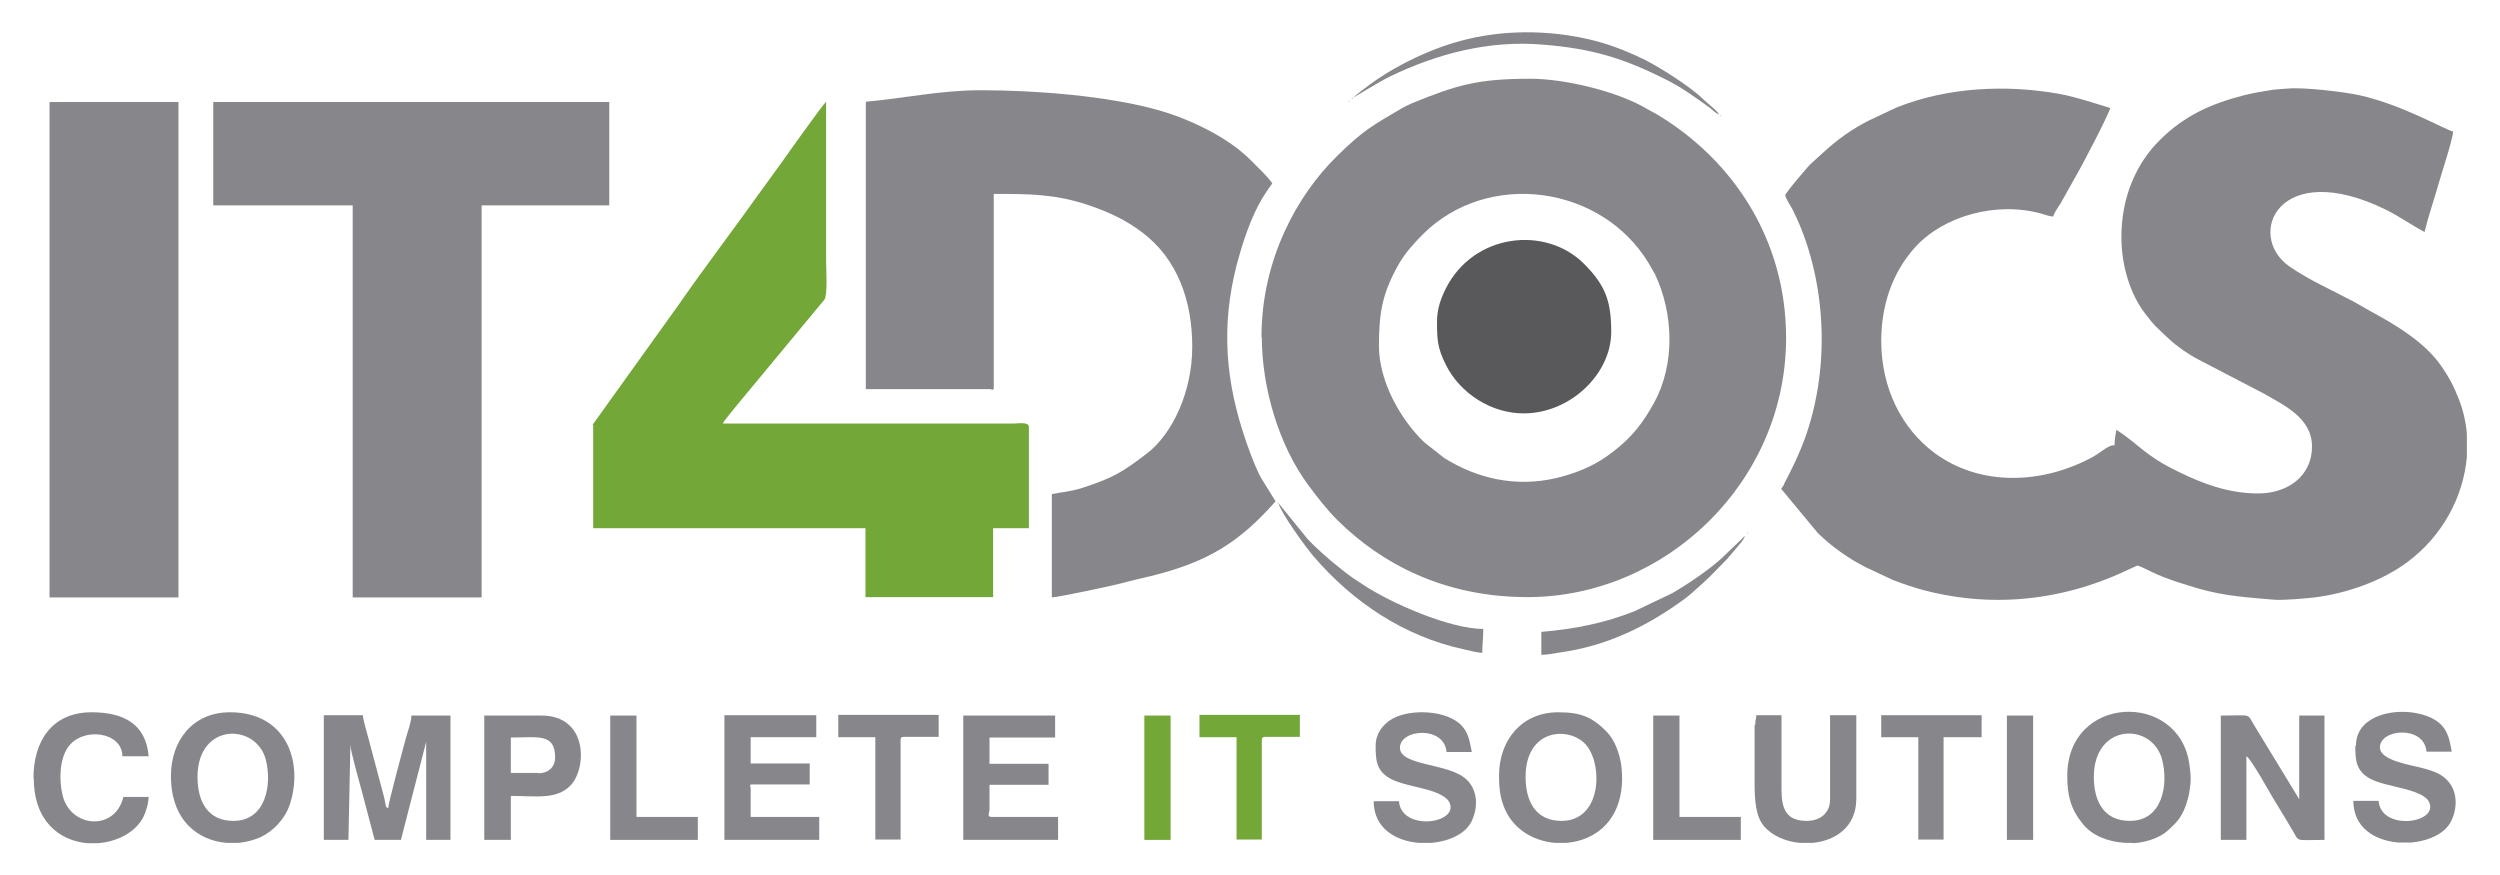 <?xml version="1.0" encoding="UTF-8"?> <svg xmlns="http://www.w3.org/2000/svg" xmlns:xlink="http://www.w3.org/1999/xlink" xml:space="preserve" width="76.2mm" height="26.67mm" version="1.0" style="shape-rendering:geometricPrecision; text-rendering:geometricPrecision; image-rendering:optimizeQuality; fill-rule:evenodd; clip-rule:evenodd" viewBox="0 0 7620 2667"> <defs> <style type="text/css"> .fil0 {fill:none} .fil3 {fill:#59595B} .fil2 {fill:#73A737} .fil1 {fill:#87868B} .fil4 {fill:#B5B5B5} </style> </defs> <g id="Layer_x0020_1">  <g id="_2291320949296"> <path class="fil0" d="M0 -5l7620 0 0 2677 -7620 0 0 -2677z"></path> <g> <path class="fil1" d="M5441 594c4,16 15,30 23,45 7,14 16,34 22,48 83,201 89,448 14,653 -16,43 -36,85 -57,125 -3,5 -4,8 -6,13l-8 12 112 135c42,41 94,78 146,104l83 39c31,12 61,22 94,31 369,97 639,-77 652,-75 3,0 39,17 44,20 47,22 94,36 145,51 74,21 142,26 228,33 25,2 97,-4 121,-7 99,-12 208,-51 284,-108 106,-79 170,-197 181,-320l0 -71c-3,-35 -11,-71 -24,-104 -16,-42 -30,-67 -53,-101 -50,-73 -138,-126 -216,-168 -16,-9 -32,-18 -49,-28 -67,-36 -137,-66 -199,-109 -135,-95 -33,-334 296,-172 40,20 76,46 116,67 12,-50 30,-101 44,-151 7,-25 42,-131 43,-155 -25,-6 -154,-81 -282,-110 -47,-11 -177,-26 -223,-21 -12,1 -33,2 -47,4 -32,5 -55,9 -84,16 -103,26 -185,64 -258,137 -69,68 -117,170 -117,295 0,94 30,178 71,232 29,39 40,47 74,79 26,24 59,47 90,63l200 104c58,34 146,73 146,161 0,90 -74,143 -164,143 -91,0 -170,-30 -245,-67 -101,-49 -118,-82 -187,-127 -3,11 -6,35 -6,48 -12,-6 -44,22 -65,34 -149,82 -340,94 -483,-11 -100,-74 -163,-197 -163,-342 0,-107 33,-207 102,-284 87,-97 250,-143 389,-103 11,3 23,8 33,8 3,-12 15,-28 22,-39l46 -82c19,-32 101,-189 106,-210 -3,0 -103,-34 -156,-43 -163,-29 -340,-20 -494,41l-83 39c-53,26 -101,61 -143,100l-32 29c-5,5 -10,9 -14,14 -23,27 -48,55 -69,85z"></path> <path class="fil1" d="M4203 1056c0,-103 10,-162 61,-252 20,-34 46,-63 73,-90 198,-197 544,-150 688,88l20 35c56,119 61,273 -3,390 -34,61 -64,101 -118,144 -10,8 -21,16 -31,23 -44,30 -95,50 -149,63 -124,29 -241,2 -342,-61l-61 -48c-73,-70 -138,-186 -138,-294zm-357 -29c0,158 54,334 142,452 29,39 55,73 90,108 132,130 322,233 578,233 419,0 788,-349 788,-790 0,-301 -163,-543 -393,-681 -11,-6 -20,-11 -31,-17 -88,-53 -250,-92 -355,-92 -161,0 -225,19 -362,75 -11,5 -22,10 -32,16 -88,52 -116,66 -197,146 -120,118 -229,314 -229,550z"></path> <path class="fil1" d="M2639 310l0 876 377 0c8,0 13,7 13,-6l0 -589c107,0 186,0 288,34 65,22 115,46 164,83 108,81 153,209 153,349 0,138 -61,266 -138,325 -72,55 -101,74 -197,105 -38,12 -59,12 -93,19l0 315c26,-2 180,-35 203,-41 34,-9 64,-16 98,-24 172,-42 270,-102 381,-228l-44 -71c-19,-34 -44,-103 -56,-142 -59,-184 -64,-356 -9,-542 19,-65 44,-134 82,-190l17 -24c-17,-25 -46,-50 -68,-73 -69,-69 -188,-125 -282,-151 -154,-43 -372,-60 -538,-60 -126,0 -235,25 -351,35z"></path> <path class="fil1" d="M650 626l425 0 0 1195 393 0 0 -1195 389 0 0 -315 -1207 0 0 315z"></path> <path class="fil2" d="M1808 1295l0 315 830 0 0 210 389 0 0 -210 109 0 0 -309c0,-16 -33,-10 -48,-10l-885 0c3,-10 91,-113 107,-133l203 -245c10,-15 5,-94 5,-116l0 -487c-9,7 -123,167 -134,183l-66 91c-79,111 -169,229 -246,340l-266 371z"></path> <path class="fil1" d="M151 1821l393 0 0 -1510 -393 0 0 1510z"></path> <path class="fil3" d="M4380 979c0,55 1,81 27,133 44,88 139,148 237,148 143,0 267,-121 267,-248 0,-93 -17,-142 -83,-208 -117,-117 -336,-93 -421,75 -14,28 -27,61 -27,101z"></path> <path class="fil1" d="M988 2560l74 0 6 -290c0,19 29,119 36,146l38 144 80 0 77 -299 0 299 74 0 0 -379 -119 0c0,19 -12,51 -17,69 -6,22 -54,200 -54,214 -10,-7 -5,-2 -12,-33l-47 -177c-4,-15 -18,-62 -18,-74l-119 0 0 379z"></path> <path class="fil1" d="M6770 2560l77 0 0 -255c13,5 75,118 81,127 13,22 26,43 40,66 7,12 12,20 19,32 23,38 5,30 98,30l0 -379 -77 0 0 255 -137 -225c-23,-38 -5,-30 -102,-30l0 379z"></path> <path class="fil1" d="M4759 2502c-77,0 -109,-58 -109,-134 0,-153 142,-155 188,-93 49,66 40,227 -78,227zm16 67l-36 0c-66,-6 -131,-42 -157,-115 -10,-28 -13,-55 -13,-89 0,-110 70,-194 180,-194 70,0 104,15 147,58 25,25 39,64 45,99 13,91 -12,185 -102,225 -20,9 -41,14 -64,16z"></path> <path class="fil1" d="M711 2502c-77,0 -109,-58 -109,-134 0,-167 179,-164 208,-53 20,77 0,187 -98,187zm17 67l-38 0c-84,-7 -169,-66 -169,-204 0,-106 65,-194 180,-194 176,0 224,157 182,282 -15,44 -51,82 -92,100 -19,8 -41,14 -64,16z"></path> <path class="fil1" d="M6491 2502c-77,0 -109,-58 -109,-134 0,-165 178,-167 208,-53 20,75 2,187 -98,187zm10 67l-24 0c-50,-3 -99,-21 -128,-57 -37,-45 -48,-86 -48,-147 0,-249 340,-259 372,-37 5,35 6,52 0,87 -2,14 -6,25 -10,38 -8,24 -20,44 -36,60 -21,20 -27,28 -56,41 -21,9 -45,15 -70,16z"></path> <path class="fil1" d="M4193 2273c0,42 1,77 46,101 25,13 67,22 96,29 29,7 72,20 83,43 30,65 -147,89 -154,-4l-77 0c0,82 66,121 137,127l40 0c54,-5 104,-28 122,-67 19,-40 19,-92 -15,-125 -52,-52 -204,-41 -204,-98 0,-57 135,-68 142,13l77 0c-6,-27 -8,-62 -39,-88 -53,-43 -161,-42 -210,-9 -23,16 -44,41 -44,78z"></path> <path class="fil1" d="M7179 2273c0,42 1,77 46,101 49,26 160,30 179,71 30,65 -147,89 -154,-4l-77 0c0,82 66,121 137,127l40 0c54,-5 104,-28 122,-67 19,-40 19,-92 -15,-125 -18,-18 -39,-25 -66,-33 -43,-12 -137,-24 -137,-65 0,-57 135,-68 142,13l77 0c-6,-27 -8,-62 -39,-88 -69,-57 -253,-45 -253,69z"></path> <path class="fil1" d="M2207 2560l290 0 0 -70 -209 0 0 -86c0,-8 -7,-13 6,-13l174 0 0 -64 -180 0 0 -80 200 0 0 -67 -280 0 0 379z"></path> <path class="fil1" d="M2935 2560l290 0 0 -70 -203 0c-15,0 -6,-14 -6,-22l0 -76 180 0 0 -64 -180 0 0 -80 200 0 0 -67 -280 0 0 379z"></path> <path class="fil1" d="M5348 2209l0 175c0,56 3,105 30,136 24,27 64,45 107,49l41 0c68,-7 132,-48 132,-134l0 -255 -80 0 0 258c0,38 -28,64 -71,64 -62,0 -77,-35 -77,-96l0 -226 -77 0c0,14 -3,13 -3,29z"></path> <path class="fil1" d="M103 2372c0,132 79,190 162,198l35 0c59,-5 114,-34 137,-80 7,-13 16,-42 16,-61l-77 0c-25,105 -160,95 -185,-4 -12,-49 -9,-111 16,-147 44,-64 166,-48 166,27l80 0c-8,-98 -76,-134 -174,-134 -119,0 -177,86 -177,201z"></path> <path class="fil1" d="M1641 2356l-84 0 0 -108c83,0 135,-14 135,61 0,30 -22,48 -51,48zm-164 204l80 0 0 -134c77,0 138,12 181,-31 51,-51 56,-214 -88,-214l-174 0 0 379z"></path> <path class="fil2" d="M3656 2247l113 0 0 312 77 0 0 -303c0,-7 2,-10 10,-10l106 0 0 -67 -306 0 0 67z"></path> <path class="fil1" d="M2555 2247l113 0 0 312 77 0 0 -303c0,-7 2,-10 10,-10l106 0 0 -67 -306 0 0 67z"></path> <path class="fil1" d="M5734 2247l113 0 0 312 77 0 0 -312 116 0 0 -67 -306 0 0 67z"></path> <path class="fil1" d="M1860 2560l267 0 0 -70 -187 0 0 -309 -80 0 0 379z"></path> <path class="fil1" d="M5039 2560l267 0 0 -70 -187 0 0 -309 -80 0 0 379z"></path> <path class="fil1" d="M3897 1534c6,27 81,132 107,162 119,139 276,244 457,283 17,4 41,10 57,11 0,-28 3,-44 3,-73 -102,0 -283,-79 -368,-136 -13,-9 -24,-15 -36,-24 -13,-10 -24,-18 -36,-28 -25,-19 -77,-65 -97,-88l-86 -106z"></path> <path class="fil2" d="M3488 2560l80 0 0 -379 -80 0 0 379z"></path> <path class="fil1" d="M6117 2560l80 0 0 -379 -80 0 0 379z"></path> <path class="fil1" d="M5319 1633l-72 69c-38,35 -105,80 -150,106l-115 55c-91,36 -180,54 -284,63l0 70c14,0 39,-4 55,-7 146,-20 270,-81 385,-166 6,-5 10,-8 16,-13 64,-57 48,-43 111,-107l28 -33c8,-10 23,-25 26,-38z"></path> <path class="fil1" d="M4119 301c3,-1 86,-53 118,-68 143,-69 301,-111 465,-97 153,12 248,43 367,102 54,26 96,57 143,91 9,7 18,17 28,20 -12,-18 -32,-30 -49,-47 -40,-39 -131,-96 -176,-119 -45,-22 -88,-40 -140,-55 -34,-10 -86,-20 -123,-24 -144,-16 -270,3 -385,49 -66,26 -135,63 -191,104 -11,8 -49,36 -55,45z"></path> <path class="fil4" d="M5242 352l0 3 4 -3 -4 -1z"></path> <path class="fil4" d="M4112 307l-3 0 3 4 1 -4z"></path> <path class="fil4" d="M3897 1534l0 -3 -4 3 4 1z"></path> <path class="fil4" d="M5326 1626l3 0 -3 -4 -1 4z"></path> <path class="fil4" d="M3890 1527l1 -1c0,0 -1,1 -1,1z"></path> <path class="fil4" d="M5242 352l-3 -3 3 3z"></path> <path class="fil4" d="M4116 304l-3 3 3 -3z"></path> <path class="fil1" d="M4119 301l-3 3 3 -3z"></path> <path class="fil4" d="M5322 1629l-3 3 3 -3z"></path> <path class="fil4" d="M5326 1626l-3 3 3 -3z"></path> </g> </g> </g> </svg> 